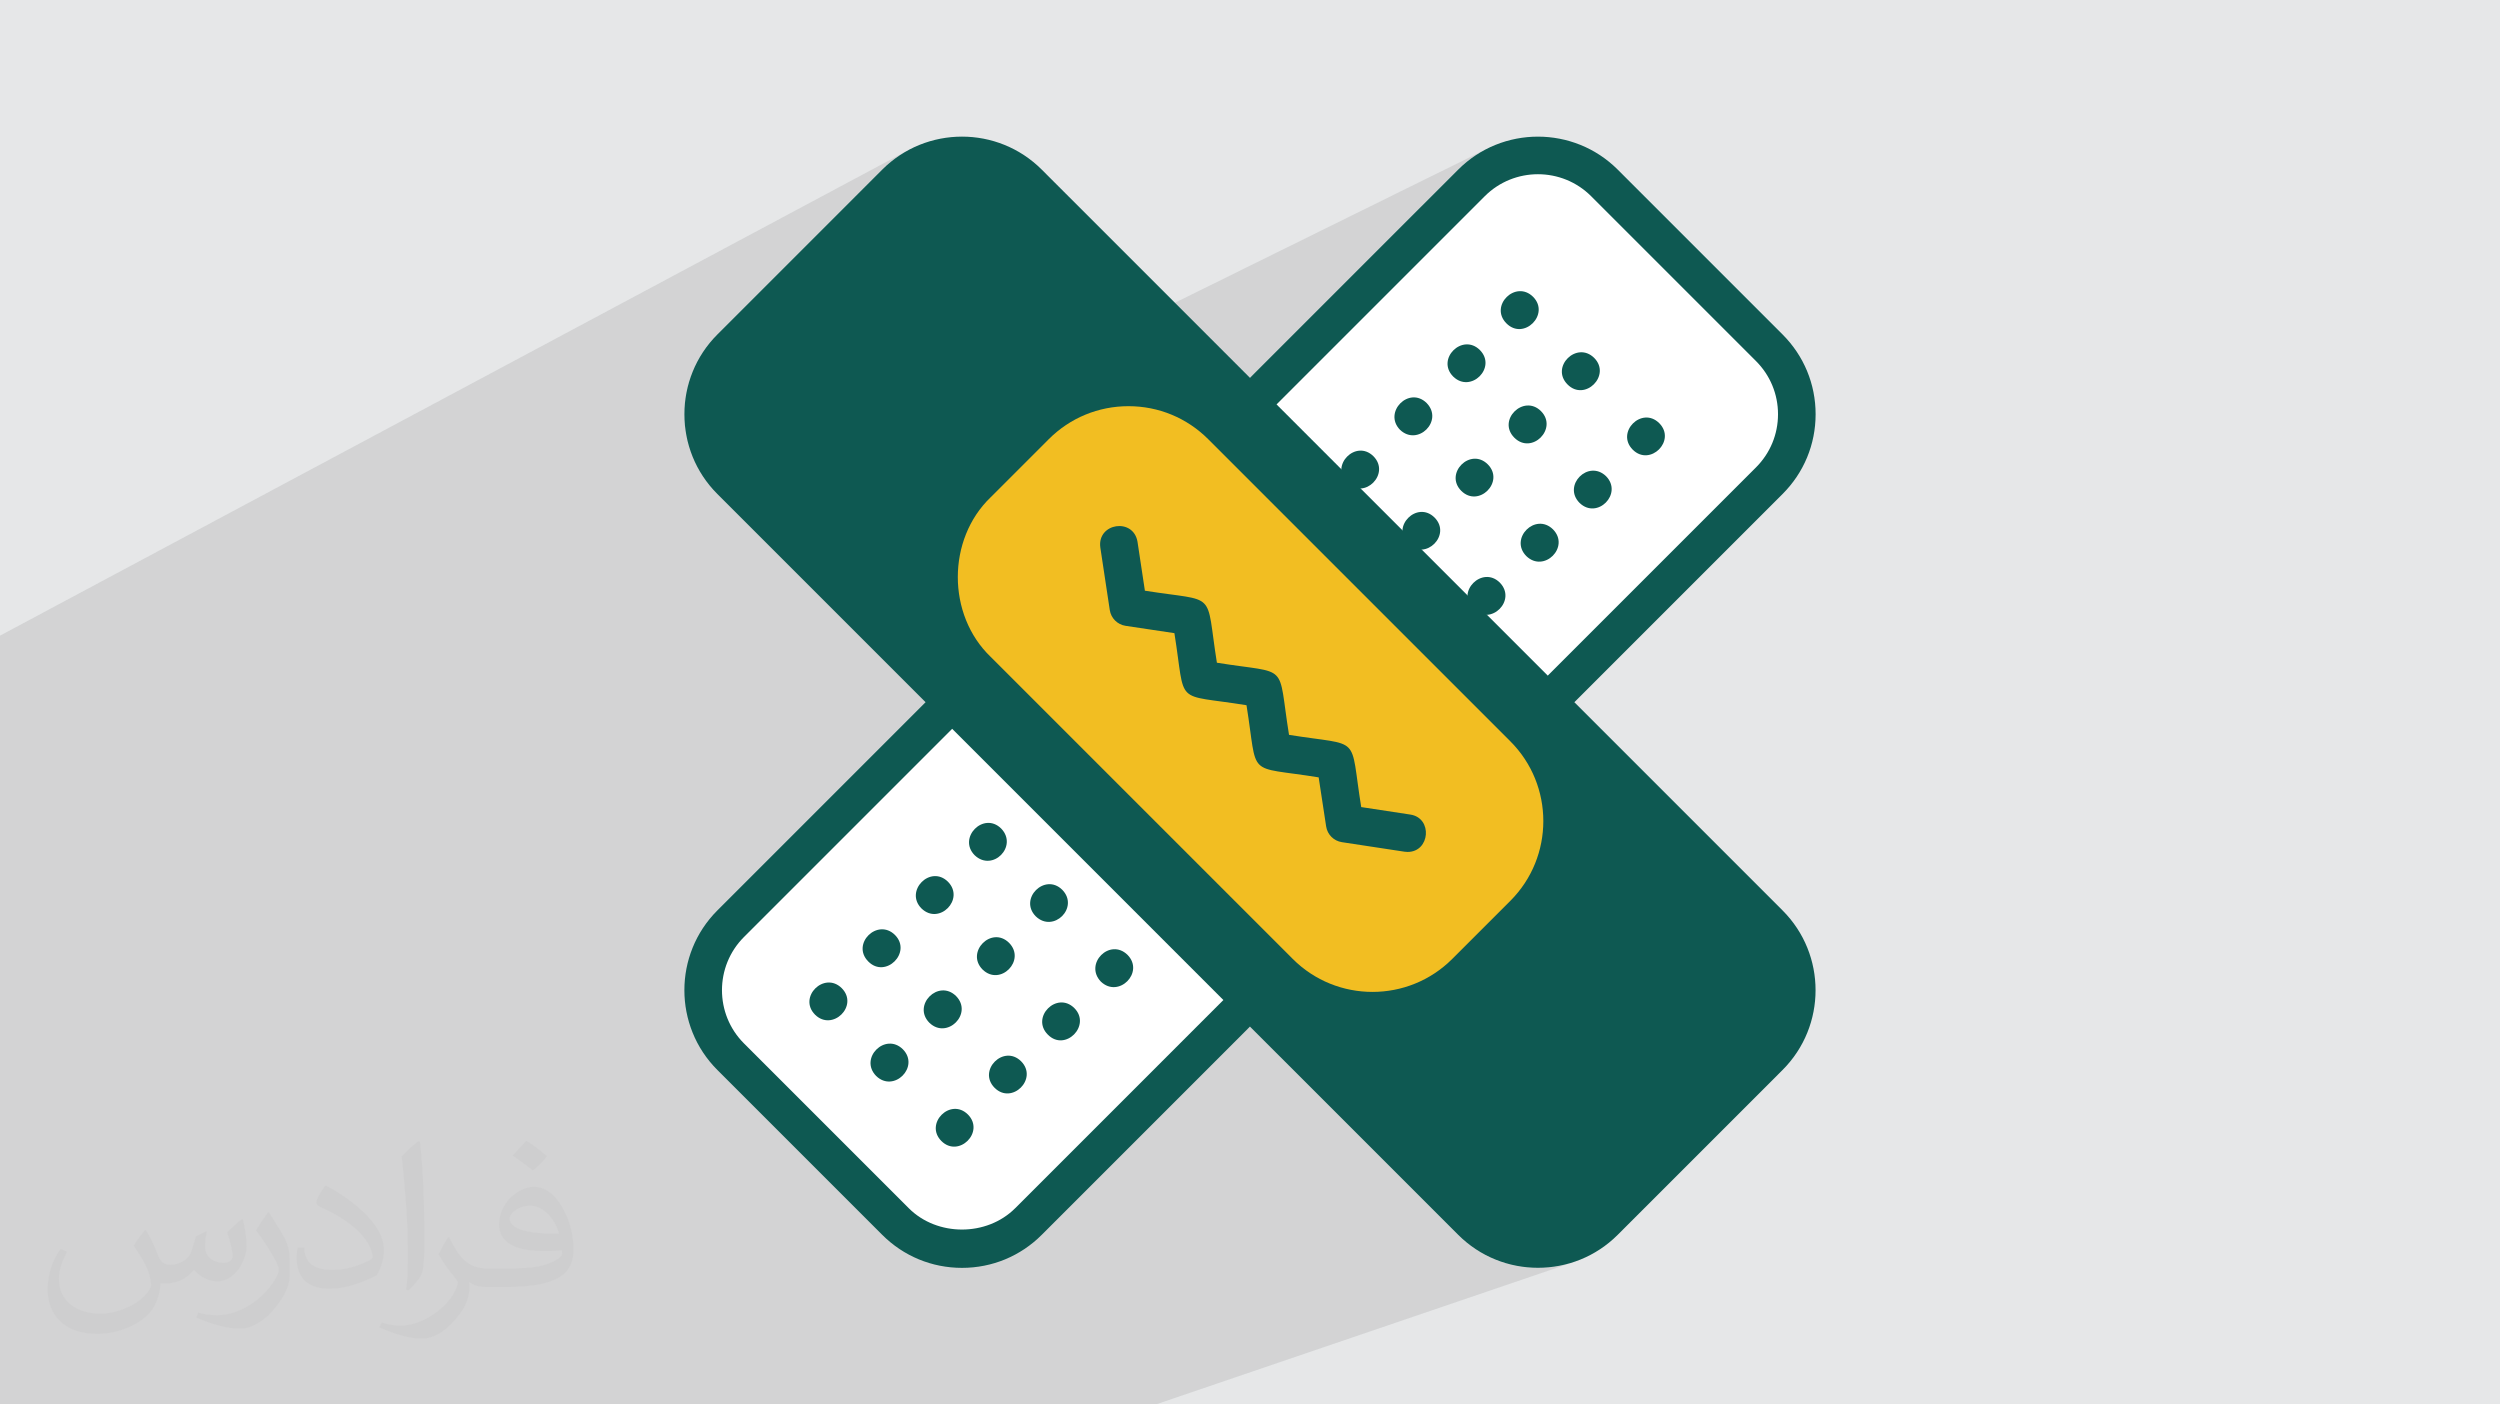 <?xml version="1.0" encoding="UTF-8"?>
<!DOCTYPE svg PUBLIC "-//W3C//DTD SVG 1.0//EN" "http://www.w3.org/TR/2001/REC-SVG-20010904/DTD/svg10.dtd">
<!-- Creator: CorelDRAW -->
<svg xmlns="http://www.w3.org/2000/svg" xml:space="preserve" width="94.192mm" height="52.917mm" version="1.0" style="shape-rendering:geometricPrecision; text-rendering:geometricPrecision; image-rendering:optimizeQuality; fill-rule:evenodd; clip-rule:evenodd"
viewBox="0 0 9404.92 5283.66"
 xmlns:xlink="http://www.w3.org/1999/xlink"
 xmlns:xodm="http://www.corel.com/coreldraw/odm/2003">
 <defs>
  <style type="text/css">
   <![CDATA[
    .fil3 {fill:white}
    .fil4 {fill:#0E5952;fill-rule:nonzero}
    .fil5 {fill:#F2BE22;fill-rule:nonzero}
    .fil2 {fill:#373435;fill-opacity:0.031}
    .fil1 {fill:#2B2A29;fill-opacity:0.102}
    .fil0 {fill:#E6E7E8}
   ]]>
  </style>
 </defs>
 <g id="Layer_x0020_1">
  <polygon class="fil0" points="-0,0 9404.92,0 9404.92,5283.66 -0,5283.66 "/>
  <polygon class="fil1" points="158.72,5283.66 94.24,5283.66 67.01,5283.66 64.82,5283.66 38.74,5283.66 -0,5283.66 -0,5281.76 -0,5272.03 -0,5232.36 -0,5219 -0,5211.3 -0,5207.75 -0,5200.61 -0,5179.04 -0,5172.58 -0,5147.99 -0,5139.15 -0,5130.41 -0,5117.49 -0,5113.32 -0,5107.46 -0,5103.2 -0,5086.89 -0,5077.76 -0,5074.58 -0,5038.61 -0,5028.43 -0,5027.21 -0,5018.38 -0,5016.49 -0,5008.34 -0,5007.74 -0,4997.39 -0,4978.61 -0,4977.96 -0,4937.1 -0,4927.66 -0,4922.09 -0,4920.17 -0,4912.9 -0,4910.92 -0,4895.93 -0,4883.38 -0,4880.44 -0,4836.86 -0,4832.07 -0,4828.65 -0,4828.02 -0,4823.41 -0,4820.02 -0,4815.18 -0,4795.93 -0,4789.52 -0,4783.55 -0,4781.13 -0,4754.36 -0,4738.41 -0,4735.53 -0,4730.89 -0,4730.74 -0,4728.22 -0,4728.12 -0,4722.31 -0,4720.59 -0,4697.49 -0,4697.07 -0,4688.2 -0,4645.66 -0,4644.35 -0,4641.45 -0,4638.15 -0,4634.54 -0,4634.18 -0,4627.31 -0,4605.76 -0,4603.06 -0,4600.57 -0,4594.24 -0,4545.96 -0,4541.61 -0,4539.68 -0,4535.27 -0,4510.3 -0,4505.31 -0,4501.7 -0,4452.5 -0,4450.12 -0,4446.64 -0,4444.62 -0,4411.43 -0,4410.5 -0,4360.72 -0,4359.8 -0,4355.45 -0,4354.4 -0,4346.15 -0,4321.15 -0,4318.77 -0,4272.06 -0,4268.19 -0,4263.79 -0,4232.54 -0,4227.4 -0,4220.67 -0,4182.59 -0,4178.17 -0,4174.41 -0,4169.41 -0,4137.42 -0,4089.43 -0,4086.2 -0,4048.77 -0,4017.32 -0,4001.98 -0,3999.43 -0,3961.25 -0,3933.87 -0,3916.33 -0,3875.57 -0,3790.6 -0,3668.72 -0,3654.26 -0,3557.31 -0,3534.84 -0,3459.38 -0,3453.19 -0,3446.33 -0,3416.38 -0,3339.7 -0,3319.62 -0,3203.76 -0,2959.75 -0,2667.67 -0,2409.37 -0,2391.29 3421.51,562.47 3403.23,572.65 3385.36,583.8 3367.95,595.92 3351.04,609.01 3334.66,623.06 3318.85,638.08 2698.69,1258.24 2683.67,1274.05 2669.62,1290.43 2656.53,1307.35 2644.42,1324.75 2633.26,1342.62 2623.09,1360.9 2613.88,1379.56 2605.64,1398.57 2598.37,1417.87 2592.07,1437.45 2586.73,1457.25 2582.38,1477.24 2578.99,1497.38 2576.56,1517.64 2575.11,1537.98 2574.62,1558.35 2575.11,1578.72 2576.56,1599.05 2578.99,1619.31 2582.38,1639.45 2583.37,1643.98 2913.46,1475.86 3150.12,1765.41 5606.88,553.29 5588.23,562.51 5569.96,572.68 5552.1,583.83 5534.7,595.94 5517.8,609.02 5501.43,623.07 5485.63,638.08 5345.87,777.84 5748.49,580.58 5484.94,770.15 5666.5,681.59 5654.06,687.72 5641.87,694.51 5629.97,701.94 5618.36,710.01 5607.1,718.73 5596.19,728.09 5585.65,738.1 4802.35,1521.41 4802.38,1521.44 5689.61,1102.21 5701.91,1097.66 5714.87,1095.5 5728.19,1096.02 5741.58,1099.52 5754.74,1106.27 5767.39,1116.56 5777.73,1129.23 5784.49,1142.41 5787.96,1155.81 5788.42,1169.14 5786.16,1182.1 5781.5,1194.4 5774.72,1205.74 5766.12,1215.84 5755.99,1224.39 5744.61,1231.1 5565.03,1314.97 5567.21,1316.74 5577.55,1329.45 5584.32,1342.63 5587.8,1356 5588.29,1369.26 5586.08,1382.15 5581.47,1394.35 5574.74,1405.6 5566.17,1415.61 5556.08,1424.08 5544.74,1430.74 5364.56,1514.21 5367.03,1516.22 5377.33,1529.07 5384.08,1542.35 5387.57,1555.8 5388.09,1569.13 5386.68,1577.52 5919.49,1332.09 5931.79,1327.54 5944.75,1325.37 5958.07,1325.9 5971.46,1329.4 5984.62,1336.15 5997.27,1346.44 6007.61,1359.1 6014.37,1372.28 6017.84,1385.69 6018.3,1399.01 6016.04,1411.97 6011.38,1424.27 6004.6,1435.62 5996,1445.71 5985.87,1454.27 5974.5,1460.98 5793.25,1543.48 5797.08,1546.62 5807.41,1559.28 5814.16,1572.45 5817.63,1585.85 5818.1,1599.17 5815.88,1612.12 5811.23,1624.42 5804.48,1635.75 5795.91,1645.85 5785.79,1654.4 5774.44,1661.11 5592.52,1743.22 5596.91,1746.8 5607.24,1759.41 5614,1772.53 5617.5,1785.87 5617.99,1799.13 5615.81,1812.02 5611.21,1824.26 5610.12,1826.11 6164.58,1577.62 6176.81,1573.04 6189.7,1570.85 6202.95,1571.36 6216.28,1574.85 6229.39,1581.61 6241.99,1591.93 6252.34,1604.57 6259.11,1617.71 6262.6,1631.05 6263.09,1644.31 6260.88,1657.2 6256.26,1669.42 6249.53,1680.7 6240.98,1690.72 6230.91,1699.22 6219.59,1705.91 6036.39,1787.04 6041.81,1791.35 6052.11,1804.03 6058.87,1817.2 6062.38,1830.58 6062.92,1843.88 6060.78,1856.81 6056.26,1869.07 6049.62,1880.38 6041.16,1890.46 6031.16,1899.02 6019.92,1905.74 5836.11,1986.42 5842.4,1991.52 5852.72,2004.29 5859.48,2017.52 5862.96,2030.94 5863.47,2044.26 5861.29,2057.19 5856.69,2069.44 5849.98,2080.74 5841.45,2090.78 5831.37,2099.3 5820.04,2106 5635.55,2186.26 5642.23,2191.7 5652.52,2204.45 5659.27,2217.68 5662.77,2231.09 5663.29,2244.4 5661.12,2257.32 5656.55,2269.57 5649.87,2280.87 5641.36,2290.91 5631.3,2299.43 5619.99,2306.13 5597,2316.04 5822.64,2541.69 5091.03,2848.69 5093.9,2858.74 5098.5,2882.5 5102.87,2911.49 5107.65,2946.36 5113.45,2987.73 5120.89,3036.21 5122.96,3036.53 5128.82,3037.42 5137.91,3038.81 5149.71,3040.61 5163.68,3042.73 5179.27,3045.11 5195.93,3047.65 5213.14,3050.27 5230.34,3052.9 5247.01,3055.43 5262.59,3057.81 5276.56,3059.94 5288.36,3061.73 5297.46,3063.12 5303.31,3064.01 5305.39,3064.33 5320.26,3068 5332.91,3074.02 5343.37,3082.03 5351.69,3091.7 5357.88,3102.64 5361.98,3114.5 5364.03,3126.94 5364.05,3139.58 5362.06,3152.06 5358.12,3164.02 5352.23,3175.12 5344.44,3184.99 5334.77,3193.26 5323.26,3199.59 4704.94,3449.1 4723.86,3468.02 4758.34,3502.5 4788.64,3532.8 4814.38,3558.54 4835.12,3579.28 4850.45,3594.61 4859.95,3604.11 4863.21,3607.37 4879.02,3622.4 4895.4,3636.46 4912.31,3649.55 4929.72,3661.68 4947.58,3672.83 4965.86,3683.01 4984.52,3692.22 5003.52,3700.47 5022.84,3707.74 5042.41,3714.05 5062.22,3719.38 5082.21,3723.74 5102.36,3727.14 5122.61,3729.56 5142.95,3731.01 5163.33,3731.5 5183.7,3731.01 5204.03,3729.56 5224.28,3727.14 5244.42,3723.74 5264.41,3719.38 5284.2,3714.05 5303.77,3707.74 5323.08,3700.47 4950.81,3844.01 5199.6,3825.95 4813.88,3973.59 5485.63,4645.35 5501.44,4660.37 5517.83,4674.43 5534.73,4687.52 5552.14,4699.65 5570.01,4710.8 5588.28,4720.98 5606.94,4730.2 5625.94,4738.44 5645.24,4745.72 5664.81,4752.02 5684.61,4757.35 5704.6,4761.71 5724.73,4765.11 5744.99,4767.53 5765.31,4768.98 5785.68,4769.47 5806.06,4768.98 5826.4,4767.53 5846.66,4765.11 5866.81,4761.71 5886.8,4757.35 5906.61,4752.02 5926.18,4745.72 4347.45,5283.66 4280.43,5283.66 3660.17,5283.66 2301.56,5283.66 2229.26,5283.66 2090.89,5283.66 2043.34,5283.66 1915.89,5283.66 1634.36,5283.66 1482.65,5283.66 1391.36,5283.66 1217.11,5283.66 1149.3,5283.66 1097.91,5283.66 1042.46,5283.66 920.51,5283.66 854.94,5283.66 817.53,5283.66 753.29,5283.66 624.15,5283.66 582.25,5283.66 548.75,5283.66 482.93,5283.66 323.99,5283.66 319.79,5283.66 288.91,5283.66 222.7,5283.66 "/>
  <path class="fil2" d="M548.54 4627.69c17.95,27.21 29.6,53.36 40.96,82.43 8.45,16.91 12.93,48.09 52.57,48.09 11.61,0 28.28,-3.42 43.06,-11.61 16.63,-8.73 29.32,-21.94 35.94,-42l15.85 -53.36 38.57 -19.02 2.64 2.64c-5.27,20.09 -6.59,39.36 -6.59,54.43 0,44.63 38.57,61.56 69.22,61.56 17.95,0 34.09,-8.73 34.09,-25.11 0,-21.13 -8.98,-57.06 -20.62,-89.29 17.95,-17.95 35.94,-35.94 56.53,-50.47l3.17 1.6c8.98,38.04 14,75.56 14,100.66 0,24.57 -10.83,51.79 -19.81,69.49 -18.49,34.87 -51.25,62.62 -90.87,62.62 -30.1,0 -63.65,-15.07 -86.66,-43.06l-1.32 0c-21.66,26.96 -55.22,51.25 -108.86,51.25l-16.63 0c-2.64,35.41 -10.29,60.49 -21.94,82.95 -31.95,62.34 -126.81,106.47 -216.1,106.47 -124.17,0 -186.51,-71.59 -186.51,-166.96 0,-58.91 19.27,-113.6 48.88,-152.42l24.29 10.04c-18.49,35.41 -30.91,68.68 -30.91,101.45 0,89.29 72.66,131.83 156.4,131.83 77.68,0 173.83,-49.41 191.28,-106.72 -6.59,-62.62 -30.1,-91.93 -66.04,-148.99 10.83,-19.02 24.83,-38.04 42.28,-58.38l3.17 0 0 0 0 0 -0.02 -0.09zm1432.13 -336.04c26.15,16.39 51.79,35.66 76.87,57.85 -14,19.81 -31.45,37.79 -53.11,53.64 -25.11,-20.34 -50.19,-37.79 -75.84,-56.27 17.42,-19.55 34.62,-38.29 52.04,-55.22l0 0 0 0 0 0 0 0 0 0 0.03 0zm13.47 244.11c-42.28,0 -76.87,27.75 -76.87,48.34 0,44.13 84.53,57.85 185.72,57.31 -12.68,-51.79 -57.06,-105.68 -108.86,-105.68l0.01 0.03zm-94.86 236.19c54.96,0 103.04,-1.6 139.74,-10.83 40.96,-10.29 75.56,-30.91 75.56,-45.17 0,-3.7 0,-8.19 -1.32,-11.89 -22.98,2.11 -49.41,2.11 -72.38,2.11 -74.49,0 -131.55,-16.91 -154.02,-58.66 -5.55,-11.61 -9.51,-24.57 -9.51,-39.36 0,-40.43 17.42,-79.79 48.09,-107 25.61,-22.45 53.89,-36.44 82.67,-36.44 52.04,0 93.51,41.75 122.57,107.54 15.85,35.94 26.68,77.4 26.68,129.72 0,34.87 -9.51,64.19 -31.17,85.85 -40.43,39.11 -114.92,53.89 -229.04,53.89l-51.79 0 0 0 -13.47 0c-28.28,0 -48.62,-5.02 -64.72,-17.42l-2.64 0c0.79,6.59 1.32,12.93 1.32,19.02 0,25.61 -8.45,58.38 -25.61,84.53 -50.72,75.3 -105.68,108.04 -153.24,108.04 -48.09,0 -107,-18.49 -160.11,-42.54l9.51 -18.49c17.17,7.13 40.96,11.89 73.7,11.89 85.85,0 198.66,-82.43 212.66,-163 -3.17,-6.59 -8.98,-15.32 -17.17,-24.57 -25.11,-29.85 -40.96,-54.68 -55.75,-80.83 12.68,-25.11 24.29,-45.17 35.13,-63.4l4.49 -0.53c36.72,74.77 69.99,117.55 144.23,117.55l11.61 0 0 0 53.89 0 0 0 0 0 0 0 0 0 0 0 0.09 0.01zm-371.98 79c6.34,-34.34 6.87,-72.91 6.87,-108.86l0 -53.36c0,-99.6 -12.68,-244.36 -22.98,-338.68 17.95,-19.27 43.06,-42 62.87,-57.31l5.81 1.6c13.47,118.62 16.63,256 16.63,383.06 0,33.3 -1.32,65.79 -4.49,89.55 -1.85,30.1 -19.27,52.83 -56.53,87.7l-8.19 -3.7zm-382.8 -157.19c1.85,46.77 24.83,83.49 105.15,83.49 49.93,0 92.19,-12.93 138.96,-35.13 8.45,-3.7 12.93,-8.73 12.93,-12.93 0,-29.32 -22.45,-68.15 -60.23,-103.55 -36.72,-33.3 -85.34,-62.62 -130.76,-82.18 -15.6,-6.59 -20.62,-13.47 -20.62,-20.09 0,-13.47 17.95,-41.75 32.77,-62.09l5.02 -0.53c52.04,27.21 110.17,67.64 153.24,112.53 39.11,41.47 63.4,83.49 63.4,129.19 0,33.81 -10.29,65.51 -26.96,95.11 -57.06,28.79 -117.83,50.72 -178.06,50.72 -73.17,0 -123.1,-34.34 -123.1,-114.92 0,-8.73 0,-22.19 3.17,-39.64l25.11 0 0 0 0 0 0 0 0 0 0 0 -0.02 0zm-132.37 -132.9l45.45 73.45c16.63,27.21 32.23,56.81 32.23,103.55l0 59.7c0,48.34 -30.91,100.13 -80.83,151.38 -39.11,34.62 -73.7,49.41 -105.68,49.41 -47.55,0 -101.98,-14.79 -164.85,-41.75l7.13 -18.49c19.81,5.27 42.79,9.77 71.06,9.77 90.36,-0.53 182.8,-66.57 225.08,-147.15 5.02,-9.26 6.87,-17.95 6.87,-24.04 0,-9.26 -5.02,-19.55 -8.98,-28.79 -22.98,-43.31 -48.62,-82.95 -76.87,-119.68 14.79,-23.25 29.6,-45.7 45.7,-67.9l3.7 0.53 0 0 0 0 0 0 0 0 0 0 -0.02 0.01z"/>
  <g id="_3004600104496">
   <polygon class="fil3" points="2913.46,1475.86 4702.33,1421.39 5444.74,799.07 5748.49,580.58 5945.66,612.55 6750.34,1422.57 6766.33,1593.09 5753.82,2760.14 5199.6,3825.95 4702.33,3862.04 3760.77,4662.6 3595.57,4705.24 3179.91,4401.48 2684.31,3905.88 2668.32,3607.46 2822.87,3410.29 3726.81,2470.97 "/>
   <g>
    <g>
     <path class="fil4" d="M3066.17 3817.15c-65.3,-65.97 34.88,-164.71 100.44,-99.74 65.22,65.97 -34.85,164.5 -100.44,99.74zm200.18 -200.18c-65.29,-66 34.84,-164.58 100.44,-99.74 65.29,65.65 -35.46,165.8 -100.44,99.74zm200.18 -199.49c-64.95,-65.49 33.74,-165.66 99.68,-100.43 64.86,65.73 -33.36,165.06 -99.68,100.43zm200.12 -200.18c-64.88,-65.59 33.8,-165.65 99.74,-100.43 64.54,67 -32.64,164.65 -99.74,100.43zm200.17 -200.18c-64.86,-65.54 33.8,-165.66 99.75,-100.43 64.93,65.66 -33.54,165.21 -99.75,100.43zm199.49 -200.18c-65.19,-66.02 34.34,-164.41 100.44,-100.43 64.88,66.76 -34.04,165.1 -100.44,100.43zm200.18 -200.18c-65.22,-65.95 34.95,-164.64 100.44,-99.67 65.21,65.99 -34.86,164.42 -100.44,99.67zm200.18 -200.18c-65.22,-65.94 34.95,-164.64 100.44,-99.67 65.18,65.59 -35.25,165.88 -100.44,99.67zm200.18 -200.11c-65.05,-65.46 34.29,-164.8 99.75,-99.74 65.12,65.26 -35.02,166.03 -99.75,99.74zm200.18 -199.49c-64.96,-65.5 33.77,-165.77 99.75,-100.43 64.94,65.87 -33.86,165.1 -99.75,100.43zm200.18 -200.18c-64.96,-65.49 33.73,-165.66 99.68,-100.43 64.92,65.54 -33.52,165.28 -99.68,100.43zm199.42 -200.18c-63.96,-66.1 34.41,-165.63 100.44,-100.43 64.88,66.82 -33.74,164.6 -100.44,100.43zm200.18 -200.18c-65.22,-65.95 34.89,-164.62 100.44,-99.74 65.17,66 -34.46,164.42 -100.44,99.74zm200.18 -200.18c-65.22,-65.95 34.89,-164.62 100.44,-99.74 65.29,65.66 -35.21,165.83 -100.44,99.74z"/>
     <path class="fil4" d="M3296.05 4047.72c-65.12,-66.69 34.44,-165.41 100.44,-100.43 64.97,65.75 -33.99,165.08 -100.44,100.43zm200.18 -200.18c-65.21,-66.05 34.32,-165.55 100.44,-100.44 65.04,66.23 -34.1,164.97 -100.44,100.44zm200.18 -200.18c-64.96,-65.5 33.73,-165.67 99.68,-100.44 64.85,65.74 -33.37,165.07 -99.68,100.44zm200.11 -200.18c-65.02,-65.93 34.38,-164.54 99.75,-99.74 64.71,66.28 -33.07,163.95 -99.75,99.74zm200.18 -200.18c-64.96,-65.45 34.31,-164.72 99.75,-99.74 65.02,65.55 -34.05,164.27 -99.75,99.74zm199.49 -200.18c-64.12,-66.44 35,-164.53 100.44,-99.74 64.98,66.04 -34.25,164.47 -100.44,99.74zm200.18 -200.18c-65.22,-65.95 34.95,-164.65 100.44,-99.68 65.18,65.59 -35.25,165.89 -100.44,99.68zm200.18 -199.42c-65.02,-66.74 34.47,-165.42 100.44,-100.44 64.93,65.75 -33.91,165.07 -100.44,100.44zm200.18 -200.18c-64.97,-66 33.75,-165.57 100.44,-100.43 65.06,66.24 -34.2,164.83 -100.44,100.43zm200.18 -200.18c-64.91,-65.06 33.7,-165.93 99.74,-100.43 64.87,66.48 -33.93,164.86 -99.74,100.43zm200.18 -200.18c-65.06,-65.39 34.24,-164.73 99.67,-99.74 65.16,65.67 -34.37,164.24 -99.67,99.74zm200.18 -200.18c-65.05,-65.35 34.23,-164.74 99.67,-99.74 65.13,65.41 -34.34,164.82 -99.67,99.74zm199.41 -200.18c-65.37,-66.02 35.34,-164.57 100.44,-99.74 65.14,65.62 -34.81,165.75 -100.44,99.74zm200.19 -200.18c-65.22,-65.96 34.89,-164.62 100.44,-99.74 65.29,65.65 -35.21,165.83 -100.44,99.74z"/>
     <path class="fil4" d="M3541.47 4292.44c-64.93,-65.47 34.21,-164.7 99.75,-99.73 65.14,65.65 -34.65,164.71 -99.75,99.73zm200.18 -200.17c-64.92,-65.43 34.2,-164.72 99.75,-99.74 65.15,65.72 -34.71,164.69 -99.75,99.74zm200.18 -200.18c-65.05,-65.39 34.23,-164.72 99.75,-99.74 65.01,65.13 -34.76,166.12 -99.75,99.74zm199.42 -199.49c-63.78,-67.13 34.12,-165.27 100.51,-100.43 64.82,65.87 -33.65,164.96 -100.51,100.43zm200.18 -200.11c-65.1,-66.13 34.34,-165.63 100.44,-100.5 65.08,66.24 -33.88,164.86 -100.44,100.5zm200.18 -200.18c-65.12,-66.13 34.44,-165.65 100.44,-100.43 65.19,66.19 -34.2,164.83 -100.44,100.43zm200.18 -200.18c-64.81,-65.18 33.78,-165.91 99.75,-100.43 64.62,66.4 -33.36,164.75 -99.75,100.43zm200.18 -200.18c-64.97,-65.98 34.29,-164.5 100.44,-99.74 63.72,67.73 -34.01,164 -100.44,99.74zm200.18 -200.18c-64.95,-65.54 34.27,-164.68 99.75,-99.74 65.01,65.4 -34.33,164.81 -99.75,99.74zm200.18 -200.18c-66.31,-65.01 34.56,-164.74 99.75,-99.74 65.06,65.07 -34.91,166.07 -99.75,99.74zm199.49 -199.49c-65.37,-66.07 34.75,-165.51 100.44,-100.43 64.87,66.25 -33.72,164.84 -100.44,100.43zm200.18 -200.18c-65.21,-66 34.31,-165.56 100.44,-100.43 65.02,66.28 -34.1,164.94 -100.44,100.43zm200.18 -200.18c-64.92,-65.78 33.31,-164.42 99.67,-100.43 64.85,65.79 -33.37,165.04 -99.67,100.43zm200.11 -200.18c-64.99,-65.44 34.4,-164.73 99.74,-99.67 65.27,65.6 -34.71,164.62 -99.74,99.67z"/>
     <path class="fil4" d="M5922.66 2641.71l783.29 -783.29c80.2,-80.13 124.33,-186.71 124.33,-300.06 0,-113.35 -44.13,-219.94 -124.33,-300.13l-620.14 -620.15c-165.64,-165.43 -434.82,-165.36 -600.19,0l-783.29 783.3 -783.3 -783.3c-165.5,-165.5 -434.68,-165.43 -600.18,0l-620.15 620.15c-165.43,165.5 -165.43,434.74 0,600.18l783.3 783.29 -783.3 783.3c-165.43,165.5 -165.43,434.68 0,600.18l620.15 620.15c80.2,80.2 186.78,124.33 300.13,124.33 113.35,0 219.94,-44.13 300.06,-124.33l783.3 -783.3 783.29 783.3c82.75,82.74 191.41,124.12 300.06,124.12 108.73,0 217.38,-41.38 300.14,-124.12l620.14 -620.15c165.5,-165.5 165.5,-434.68 0,-600.18l-783.29 -783.3zm-337.01 -1903.61c110.2,-110.22 289.9,-110.26 400.14,0 0,0 620.14,620.15 620.14,620.15 53.47,53.46 82.89,124.53 82.89,200.11 0,75.57 -29.43,146.57 -82.89,200.04l-783.29 783.29 -1020.3 -1020.29 783.3 -783.3zm-1766.65 3807.23c-106.93,106.93 -293.22,106.93 -400.14,0l-620.15 -620.15c-110.23,-110.31 -110.23,-289.83 0,-400.14l783.3 -783.29 1020.3 1020.29 -783.3 783.3z"/>
    </g>
    <path class="fil5" d="M5681.87 2788.78l-1136.47 -1136.41c-80.13,-80.2 -186.72,-124.33 -300.07,-124.33 -113.35,0 -219.93,44.13 -300.13,124.33l-218.41 218.41c-164.62,158.03 -164.74,442.22 0,600.19 0,0 1136.41,1136.4 1136.41,1136.4 82.74,82.75 191.4,124.13 300.13,124.13 108.66,0 217.31,-41.38 300.06,-124.13 0,0 218.48,-218.41 218.48,-218.41 165.44,-165.5 165.44,-434.75 0,-600.18z"/>
    <path class="fil4" d="M5294.82 3204.96c85.28,0.54 95.79,-128.03 10.56,-140.63 0,0 -184.5,-28.12 -184.5,-28.12 -45.2,-278.71 6.6,-226.8 -271.66,-271.74 -44.86,-278.44 6.47,-226.53 -271.33,-271.35 -44.08,-277.25 5.86,-226.97 -270.84,-270.91l-27.77 -183.95c-15.4,-91.87 -152.18,-71 -139.94,21.14l35.57 235.58c4.7,30.7 28.81,54.77 59.47,59.36l183.67 27.57c44.48,278.49 -6.2,226.25 271.25,271.11 44.85,278.62 -6.37,226.47 271.46,271.43l28.12 184.5c4.62,30.59 28.67,54.64 59.26,59.26l235.96 35.92c3.59,0.56 7.18,0.83 10.7,0.83l0.01 0z"/>
   </g>
  </g>
 </g>
</svg>
